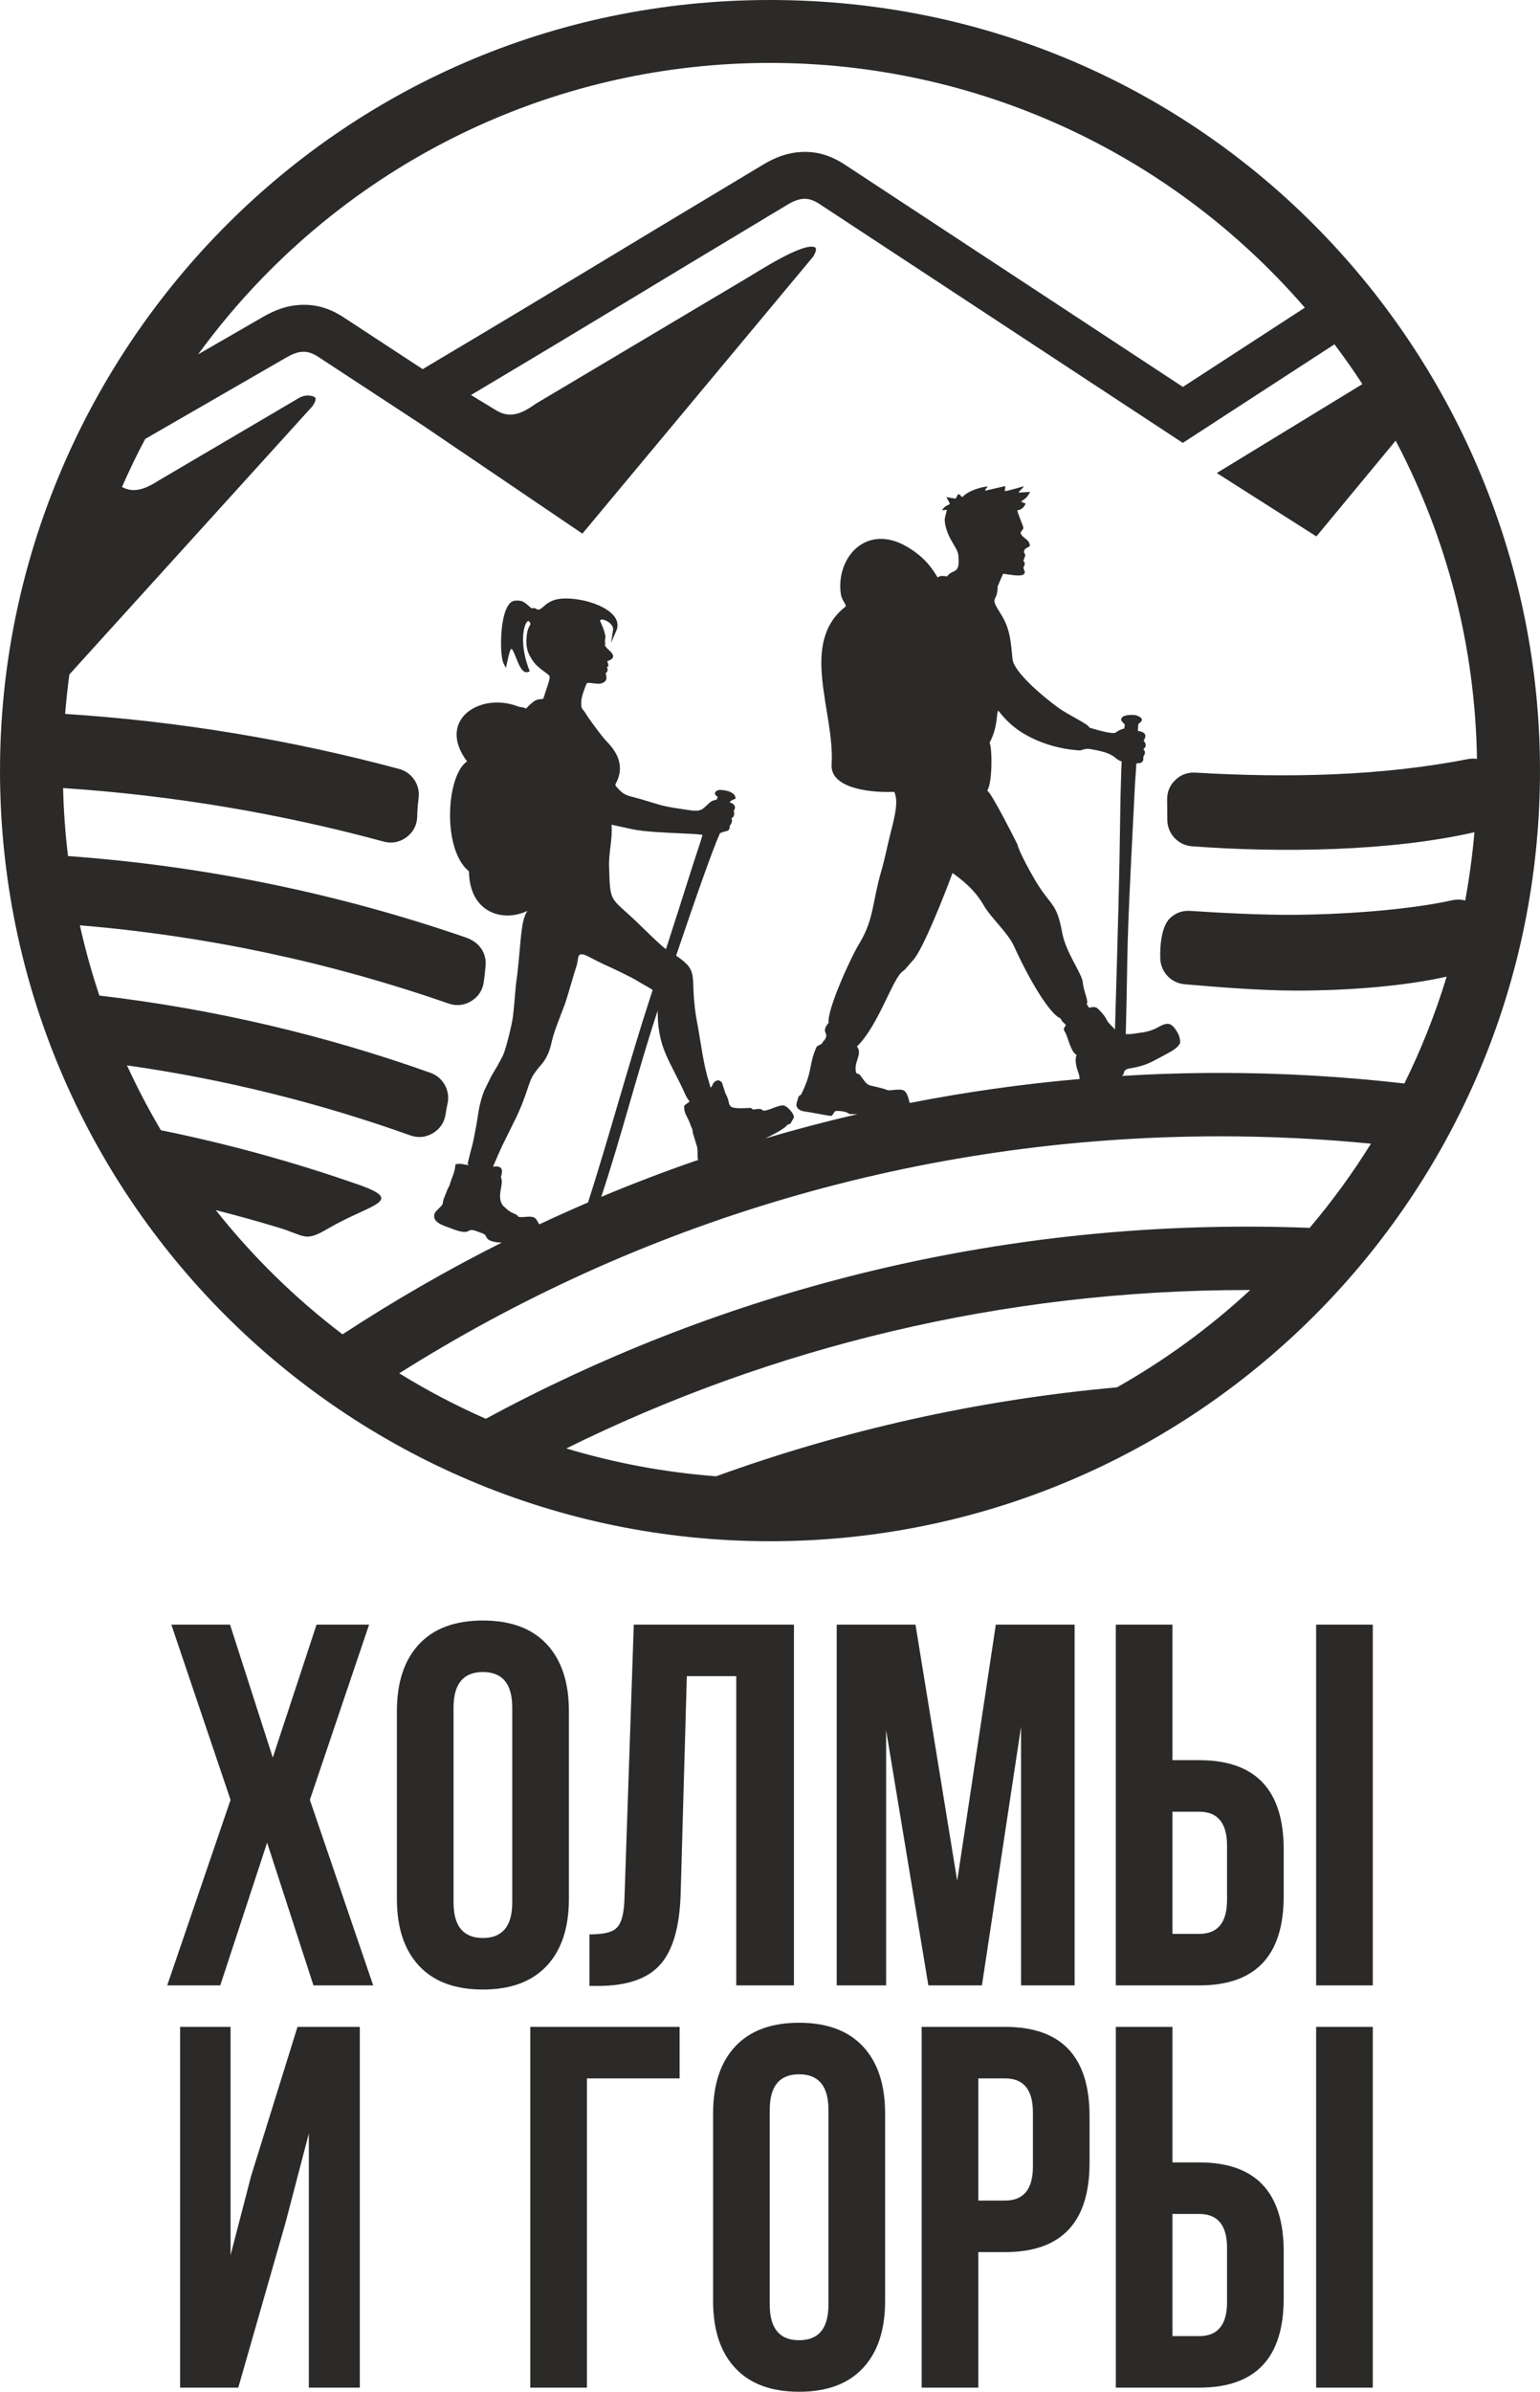 <?xml version="1.0" encoding="UTF-8"?> <svg xmlns="http://www.w3.org/2000/svg" xmlns:xlink="http://www.w3.org/1999/xlink" xmlns:xodm="http://www.corel.com/coreldraw/odm/2003" xml:space="preserve" width="56.084mm" height="87.034mm" version="1.1" style="shape-rendering:geometricPrecision; text-rendering:geometricPrecision; image-rendering:optimizeQuality; fill-rule:evenodd; clip-rule:evenodd" viewBox="0 0 9082.65 14095.02"> <defs> <style type="text/css"> .fil0 {fill:#2B2A29} </style> </defs> <g id="Слой_x0020_1">  <path class="fil0" d="M4541.32 0c2591.34,0 4541.33,2110.05 4541.33,4541.33 0,2508.08 -2033.22,4541.33 -4541.33,4541.33 -2508.12,0 -4541.32,-2033.25 -4541.32,-4541.33 0,-2436.62 1966.69,-4541.33 4541.32,-4541.33zm-2364.53 9574.18l-349.29 1032.7 373.58 1093.43 -352.32 0 -273.37 -841.34 -276.38 841.34 -312.85 0 373.6 -1093.43 -349.29 -1032.7 346.26 0 252.09 783.64 258.16 -783.64 309.81 0zm498.12 1637.12c0,139.71 57.7,209.56 173.12,209.56 115.4,0 173.11,-69.85 173.11,-209.56l0 -1148.1c0,-139.73 -57.7,-209.58 -173.11,-209.58 -115.42,0 -173.12,69.85 -173.12,209.58l0 1148.1zm-334.1 -1126.84c0,-170.11 43.52,-301.71 130.6,-394.86 87.06,-93.14 212.61,-139.71 376.63,-139.71 164.02,0 289.55,46.58 376.63,139.71 87.06,93.15 130.6,224.75 130.6,394.86l0 1105.59c0,170.08 -43.53,301.68 -130.6,394.83 -87.08,93.14 -212.61,139.73 -376.63,139.73 -164.02,0 -289.56,-46.59 -376.63,-139.73 -87.08,-93.15 -130.6,-224.75 -130.6,-394.83l0 -1105.59zm1135.94 1315.15c80.99,0 133.66,-12.15 157.93,-36.45 30.37,-26.33 46.58,-87.06 48.62,-182.24l54.67 -1606.74 944.58 0 0 2126.13 -340.17 0 0 -1822.38 -291.59 0 -36.45 1284.79c-6.06,194.35 -46.54,333.06 -121.48,416.08 -74.92,83.05 -196.41,124.54 -364.47,124.54l-51.65 0 0 -303.72zm2168.64 -315.88l227.81 -1509.56 464.71 0 0 2126.13 -315.9 0 0 -1524.73 -230.83 1524.73 -315.88 0 -249.08 -1503.47 0 1503.47 -291.57 0 0 -2126.13 464.73 0 246 1509.56zm935.5 616.57l0 -2126.13 334.1 0 0 798.81 157.93 0c332.08,0 498.11,175.15 498.11,525.48l0 276.37c0,350.33 -166.03,525.48 -498.11,525.48l-492.03 0zm492.03 -303.73c109.35,0 164.02,-66.8 164.02,-200.46l0 -318.93c0,-133.62 -54.67,-200.46 -164.02,-200.46l-157.93 0 0 719.85 157.93 0zm689.46 303.73l0 -2126.13 334.12 0 0 2126.13 -334.12 0zm-6357.07 2370.4l-343.2 0 0 -2126.11 297.65 0 0 1345.52 121.49 -467.72 273.35 -877.79 367.51 0 0 2126.11 -300.69 0 0 -1497.39 -136.68 522.41 -279.43 974.98zm1722.15 0l0 -2126.11 880.82 0 0 303.73 -546.72 0 0 1822.38 -334.1 0zm1412.36 -489c0,139.71 57.7,209.58 173.11,209.58 115.42,0 173.12,-69.86 173.12,-209.58l0 -1148.1c0,-139.71 -57.7,-209.58 -173.12,-209.58 -115.4,0 -173.11,69.86 -173.11,209.58l0 1148.1zm-334.12 -1126.82c0,-170.11 43.53,-301.71 130.6,-394.88 87.08,-93.14 212.61,-139.71 376.63,-139.71 164.02,0 289.56,46.58 376.63,139.71 87.08,93.17 130.6,224.77 130.6,394.88l0 1105.58c0,170.08 -43.52,301.68 -130.6,394.85 -87.06,93.14 -212.61,139.71 -376.63,139.71 -164.02,0 -289.55,-46.58 -376.63,-139.71 -87.06,-93.17 -130.6,-224.77 -130.6,-394.85l0 -1105.58zm1722.16 -510.28c332.08,0 498.09,175.15 498.09,525.46l0 276.38c0,350.31 -166.01,525.46 -498.09,525.46l-157.93 0 0 798.81 -334.12 0 0 -2126.11 492.05 0zm-157.93 303.73l0 719.83 157.93 0c109.35,0 164.02,-66.82 164.02,-200.44l0 -318.93c0,-133.62 -54.67,-200.46 -164.02,-200.46l-157.93 0zm810.96 1822.38l0 -2126.11 334.1 0 0 798.81 157.93 0c332.08,0 498.11,175.15 498.11,525.46l0 276.38c0,350.31 -166.03,525.46 -498.11,525.46l-492.03 0zm492.03 -303.73c109.35,0 164.02,-66.8 164.02,-200.46l0 -318.91c0,-133.64 -54.67,-200.46 -164.02,-200.46l-157.93 0 0 719.83 157.93 0zm689.46 303.73l0 -2126.11 334.12 0 0 2126.11 -334.12 0zm-2232.17 -10667.19c0.57,-0.7 1.18,-1.43 1.83,-2.19 17.36,-10.12 29.72,-7.63 53.46,-4.34 36.44,-49.49 79.26,-5.07 66.14,-127.7 -4.1,-37.86 -52.44,-84.41 -72.5,-159.58 -14.92,-55.79 -3.85,-58.85 5.59,-105.72l-28.34 3.24c8.53,-19.09 27.19,-28.34 45.33,-36.05 -4.44,-18.98 -13.07,-25.59 -19.97,-41.72l54.27 9.2 15.43 -26.83c26.14,9.7 2.49,6.22 25.22,17.12 32.16,-36.84 110.81,-59.5 148.25,-62.04 -8.23,15.26 -10.77,7.84 -14.67,24.99l116.64 -27c5.07,7.4 -1.41,16.83 0.03,29.88 19.97,-2.67 106.32,-27.43 109.96,-28.92 -0.39,10.14 -21.86,22.48 -29.8,37.28l68.75 -4.29c-23.05,39.22 -21.77,32.99 -54.33,57.52l27.74 11.43c-9.52,21.34 -23.94,35.87 -49.91,40.21 5.65,19.77 17.62,50.04 25.94,71.65 19.29,50.12 8.55,26.71 -6.38,61.36 13.52,35.22 54.84,35.05 54.74,77.51 -11.42,8.63 -29.96,12.71 -33.36,27.63 -5.31,23.45 15.6,9.96 1.91,41.13 -15.98,36.29 9.3,11.58 -0.86,46.37 -4.26,14.64 -8.68,-4.7 -2.56,22.03 3.81,16.62 11.09,10.22 0.52,28.28 -22.8,16.68 -88.6,0.6 -123.28,-2.48l-31.89 73.86c0.13,101.82 -53.8,49.73 18.72,163.2 59.31,92.78 59.1,177.43 68.84,265.79 8.03,72.94 163.03,208.15 268.58,285.45 60.08,43.99 180.05,97.53 185.16,118.43 16.47,4.32 135.34,43.03 155.84,28.26 19.17,-13.8 28.65,-17.93 49.49,-23.61 0.79,-5.62 1.55,-10.51 2.3,-14.43l0.5 -3.11c0.23,-1.44 0.45,-2.83 0.63,-4.24 -9.52,-14.54 -30.01,-23.82 -18.02,-40.96 3.09,-4.44 8.73,-8.5 15.26,-11.14 8.53,-3.48 38.67,-8.49 63.58,-4.6 19.13,2.95 55.97,21.31 32.05,40.44 -1.04,4.31 -4.24,6.4 -8.58,7.42 -2.36,2.35 -4.08,4.47 -5.13,6.53 -0.26,0.49 -1.12,15.51 -2.23,38.41 34.22,5.18 59.11,19.24 33.7,57.49 24.15,28.28 6.74,42.19 -1.15,51.11 13.85,14.49 10.92,25.07 -0.73,44.7 4.68,44.45 -28.88,35.08 -40.75,38.85 -1.41,28.62 -2.62,43.94 -3.24,51.73 -4.42,54.12 -8.24,124.47 -11.84,206.57 -47.65,920.52 -32.5,748.66 -47.09,1319.35 -0.08,2.69 -0.36,10.12 -0.62,17.23 8.78,0 18.85,-0.13 30.51,-0.05l78.59 -11.3c27.81,-5.3 55.84,-14.54 81.17,-28.91 42.24,-23.94 65.93,-28.78 90.06,-4 7.55,7.29 15.35,18.49 24.58,34.32l1.67 2.93c11.51,20.11 10.59,29.43 12.49,36.45 1.85,6.83 3.9,18.69 0.34,25.54 -13.57,25.88 -41.09,41.96 -85.25,65.62 -90.34,48.41 -113.62,64.13 -203.26,80.44 -13.81,2.53 -39.34,3.42 -42.85,31.68 -0.57,4.55 -4.99,9.13 -12.34,13.65 192.22,-11.68 385.99,-17.64 581.17,-17.64 367.51,0 730.02,21.44 1086.58,62.29 99.37,-201.3 183.05,-411.71 249.29,-629.71 -232.9,52.68 -564.72,83.1 -896.78,82.27 -205.16,-0.52 -466.67,-21.43 -648.94,-37.51 -79.21,-7 -140.05,-70.84 -143.23,-150.27 -2.79,-69.61 5.28,-188.59 56.7,-238.23 33.07,-31.94 73.7,-46.82 119.57,-43.76 177.93,11.79 424.63,25.18 628.09,23.03 348.95,-3.71 697.71,-36.96 914.82,-85.12 28.34,-6.27 54.93,-5.96 79.11,1.31 24.54,-132.25 42.77,-266.66 54.54,-402.99 -2.79,0.79 -5.55,1.49 -8.39,2.14 -489.75,110.4 -1130.87,120.23 -1657.53,80.88 -81.57,-6.09 -144.49,-73.1 -145.45,-154.94 -0.45,-40.44 -0.87,-80.97 -1.09,-121.45 -0.19,-45.07 16.41,-83.91 49.1,-114.87 32.71,-30.98 72.41,-45.44 117.36,-42.77 548.36,32.44 1099.81,19.81 1606.09,-79.45 19.21,-3.77 37.54,-4.18 54.88,-1.33 -10.67,-657.2 -172.91,-1294.39 -479.53,-1875.56l-0.02 -0.03 -467.51 564.41 -587.49 -373.57 858.8 -524.02 -0.28 -0.42c-52.2,-79.86 -106.92,-157.92 -164.49,-234l-0.05 -0.05 -894.49 580.91 -2143.94 -1408.66c-66.5,-43.68 -117.72,-37.07 -188.56,5.39 -964.32,578.3 -1086.34,657.48 -1865.65,1121.11l143.16 87.14c76.88,48.41 143,33.73 237.53,-34.87l1244.32 -739.9c62.25,-36.2 334.75,-214.27 403.12,-183.1 15.43,7.03 0.7,38.74 -10.07,55.31 -453.65,544.12 -907.29,1088.21 -1360.92,1632.31l-949.47 -643.28 -0.02 0.03 -609.59 -399.28c-66.51,-43.58 -117.01,-35.84 -188.52,5.39l-830.78 479.06c-49.39,92.21 -95.06,187.52 -137.07,283.31 64.65,34.04 127.08,19.09 214.18,-36.89l829.26 -487.55c37.33,-21.94 73.64,-15.68 92.49,-5.75 15.03,7.89 -1.49,38.69 -13.17,54.64l-1432.99 1580.2 0 0.16c-10.41,76.28 -18.71,152.96 -24.88,229.69l-0.15 1.89 -0.03 0 -0.05 0.74c676.85,43.73 1335.56,154.03 1969.67,324.4 76.72,20.63 125.54,93.9 115,172.65 -3.3,24.88 -5.67,50.43 -6.96,76.31 -0.49,10.02 -0.84,20.08 -1.02,30.19 -0.92,50.07 -22.77,92.78 -62.79,122.84 -40.07,30.06 -87.18,39.08 -135.5,25.98 -608.44,-165.03 -1240.66,-272.22 -1890.44,-315.3 3.29,135.29 13.15,268.9 29.05,400.68 817.31,59.14 1605.22,224.1 2350.23,481.25 8.89,3.08 16.28,6.35 24.52,10.88 1.77,0.99 3.51,1.93 5.3,2.85 57.54,30.53 89.17,89.57 82.76,154.4 -1.65,16.58 -3.4,32.91 -5.21,48.5 -2.67,22.96 -2.93,24.71 -3.24,27 -0.74,5.51 -1.49,11 -2.19,16.39 -6.45,48.46 -31.79,87.53 -73.41,113.19 -41.62,25.6 -87.92,30.64 -134.09,14.59 -690.13,-240.3 -1419.03,-397.86 -2174.78,-460.92 31.4,140.78 69.82,278.94 115.06,413.96 676.77,79.31 1330.51,233.9 1952.62,455.24 75.4,26.83 118.3,104.88 100.55,182.97 -4.32,18.98 -7.76,37.15 -10.02,52.99 -0.36,2.49 -0.71,4.97 -1.05,7.34 -6.98,48.28 -32.7,86.98 -74.51,112.15 -41.8,25.15 -88.02,29.75 -133.95,13.33 -534.45,-191.05 -1093.36,-330.59 -1670.83,-412.65 60.2,131.21 127.1,258.7 200.07,382.15 398.57,81.1 787.51,188.64 1164.93,320.66 284.88,99.66 67.31,114.01 -181.71,260.48 -136.04,80.04 -131.79,40.44 -288.63,-7.04 -122.5,-37.09 -246.16,-71.5 -370.93,-103.19 217.55,274.16 468.89,520.28 747.65,732.11 301.61,-197.5 615.16,-378.25 939.35,-540.91 -32.94,0.52 -75.92,-8.16 -86.12,-24.81 -15.6,-20.94 -2.77,-21.1 -42.38,-34.67 -16.68,-5.72 -43.35,-19.69 -62.37,-12.02 -27.21,20.73 -73.86,0.87 -120.47,-16.37 -30.67,-11.35 -61.38,-21.43 -78.43,-42.12 -12.21,-14.88 -11.66,-35.47 -2.53,-48.41 10.8,-15.27 42.35,-39.6 43.92,-50.93 1.23,-8.94 2.28,-15.64 4.34,-24.28l24.76 -62.77c2.46,-6.19 9.33,-15.73 10.25,-19.29 16.83,-57.12 31.09,-73.07 35.52,-124.2 22.27,-10.51 60.07,1.85 80.05,4.65 -5.44,-4.52 -8.24,-3.21 -7.24,-13.85l14.51 -59.13c6.32,-23.48 14.41,-52.15 19.19,-76.02 10.9,-54.45 20.42,-103.92 28.5,-160.38 6.49,-45.6 24.68,-113.04 43.08,-148.04 11.66,-22.2 20.63,-43.24 32.15,-65.1 12.31,-23.35 23.89,-39.9 36.24,-61.69l34.12 -63.52c17.83,-39.61 53.49,-185.71 58.35,-227.47 6.58,-56.67 11.27,-113.38 16.03,-170.45 2.38,-28.44 6.92,-56.02 10.17,-83.71 21.81,-186.19 19.05,-313.73 59.5,-370.18 -37.59,17.78 -78.12,27.16 -117.77,27.22 -36.31,0.06 -71.84,-7.64 -103.61,-23.81 -31.92,-16.21 -60.07,-40.89 -81.44,-74.67 -25.59,-40.45 -41.39,-93.96 -42.22,-161.66 -24.63,-20.28 -44.83,-47.53 -60.91,-79.45 -40.03,-79.52 -54.88,-188.77 -49.77,-290.73 5.1,-102.34 30.49,-198.05 70.93,-249.92 8.81,-11.34 18.36,-20.65 28.65,-27.68 -45.33,-60.44 -63.35,-116.15 -61.54,-164.48 1.52,-40.23 16.76,-75.21 41.56,-103.55 24.47,-27.97 58.27,-49.38 97.22,-62.79 67.29,-23.19 150.42,-22.71 227.89,8.62 24.6,2.9 36.55,7.51 42.87,10.83 4.73,-5.49 13.73,-15.42 32.76,-31.84 23.92,-20.62 35.08,-21.83 59,-24.42l9.55 -1.09c6.75,-21.04 12.75,-39 17.83,-54.29 15.11,-45.25 21.9,-65.7 19.63,-77.01 -1.52,-7.55 -9.41,-13.25 -23.79,-23.61 -13.7,-9.9 -32.45,-23.4 -56.78,-46.41l-0.47 -0.5c-8.32,-8.99 -17.22,-20.7 -25.17,-33.26 -7.47,-11.74 -14.14,-24.28 -18.82,-36.07 -6.59,-16.58 -9.94,-33.12 -11.22,-49.7 -1.26,-16.21 -0.52,-32.6 1.09,-49.25 3.38,-35.4 11.45,-49.72 17.75,-60.91 2.15,-3.81 4.03,-7.16 5.21,-10.88 -4.34,-10.4 -8.71,-15.79 -12.65,-16.83 -2.11,-0.57 -4.79,0.96 -7.85,4.28 -4.76,5.18 -9.3,13.8 -13.15,25.36 -16.32,48.99 -18.35,144.51 25.12,257.45l3.71 9.59 -9.75 3.5c-32.83,11.74 -52.62,-37.77 -70.5,-82.53 -10.82,-27.08 -20.81,-52.05 -27.18,-53.38 -5.73,-1.18 -13.93,20.24 -27.37,85.12l-5.62 27.18 -13.12 -24.45c-8,-15.01 -13.38,-48.62 -15.16,-89.53 -2.15,-49.64 0.73,-111.03 10.25,-163.34 9.93,-54.32 27.45,-99.52 54.74,-114.11 5.83,-3.13 12.07,-4.92 18.67,-5.21 17.99,-0.76 28.92,-0.89 41.78,4.55 12.11,5.13 24.6,14.98 45.62,34.01 1.26,1.17 2.7,2.57 3.94,3.81 1.98,1.98 2.57,2.59 9.34,2.19 16.81,-1.02 19,0.74 23.48,4.47 0.86,0.7 1.99,1.62 4.81,2.67 12.44,4.63 22.38,-3.98 36.05,-15.82 21.3,-18.49 49.82,-43.22 107.47,-47.58 66.85,-5.09 152.31,10.3 218.95,39.35 30.11,13.13 56.52,29.09 75.95,47.27 20.37,19.06 33.22,40.7 35.01,64.34 0.96,12.37 -1.18,25.2 -6.92,38.33l-30.84 70.79 11.69 -76.31c2.66,-17.25 -10.82,-34.69 -27.77,-46.4 -6.93,-4.81 -14.43,-8.62 -21.65,-11.03 -6.83,-2.27 -13.28,-3.29 -18.61,-2.75 -4,0.42 -7.29,1.91 -9.26,4.6 3.72,9.49 6.9,16.73 9.81,23.35 6.7,15.29 12.07,27.47 18.93,54.11 5.39,16.16 3.87,23.64 2.15,32.1 -1.05,5.26 -2.23,11.04 -0.34,22.04 2.12,12.23 -1.05,15.95 -3.35,18.66l-0.03 0.05c-1.72,1.96 2.62,-3.06 4.63,0.65 1.73,3.21 4.53,6.85 7.68,10.4 4.42,5.07 9.47,9.81 13.23,13.1 28.44,24.79 28.91,39.69 19.48,50.51 -4.94,5.65 -12.16,8.71 -19.09,11.64 -4.42,1.85 -8.66,3.64 -9.62,4.86 -0.32,0.45 0.87,3.9 2.27,7.85 1.44,4.06 2.95,8.41 3.71,13.49l0.76 5.33 -4 3.6c-1.65,1.51 -3.5,2.95 -5.52,4.26l0.42 0.74c3.09,5.31 5.43,9.3 3.98,17.7 -1.62,9.51 -5.49,11.9 -10.53,15.01l-0.74 0.45c0.53,3.06 1.13,6.04 1.7,8.84 3.95,19.81 6.7,33.47 -13.34,46.5 -16.1,10.46 -36.5,8.18 -52.97,6.35l-12.66 -1.38c-18.19,-2.06 -27.56,-3.11 -31.84,-0.68 -4.26,2.45 -7.5,11.47 -14.2,30.01l-2.33 6.53c-9.39,25.85 -19.27,53.23 -18.46,85.3 0.63,23.42 1.52,24.52 11.98,37.22l2.51 3.08c6.01,7.37 10.67,14.95 15.47,22.83 3.24,5.3 6.61,10.77 10.36,16.11 15.82,22.59 41.13,57.83 65.38,89.33 16.6,21.54 32.68,41.26 44.78,53.75 29.13,30.01 54.75,64 68.07,102.37 13.54,39 14.28,82.11 -6.83,129.51 -1.67,3.72 -3.32,6.74 -4.94,9.65 -4.13,7.51 -7.89,14.35 -2.41,21.1 39.68,48.71 59,53.75 107.11,66.2 12.31,3.19 26.45,6.87 42.75,11.64 25.05,7.37 45.3,13.54 62.3,18.74 69.52,21.18 83.99,25.6 211.15,43.92l6.92 1c29.64,4.41 61.64,9.12 85.25,-10.07 11.63,-9.47 19.73,-17.15 26.25,-23.35 16.78,-15.87 24.37,-23.06 52.02,-27.82l1.38 -2.85c2.2,-4.52 4.13,-8.55 4.79,-15 -6.28,-3.17 -10.4,-6.66 -12.76,-10.2 -2.72,-4.19 -3.37,-8.45 -2.36,-12.6 0.89,-3.74 3.11,-6.93 6.24,-9.51 4.32,-3.48 10.95,-6.04 18.07,-7.03 9.31,-1.3 40.18,1.05 63.4,10.66 16.16,6.67 29.39,16.99 32.28,32.32l1.49 8.02 -7.53 3.11c-12.13,5.04 -19.94,8.71 -23.87,12.84 -1.65,1.72 -2.59,3.9 -2.98,6.87 4.5,0.97 8.91,2.41 12.97,4.49 7.68,3.98 13.9,10.15 16.94,19.53 2.41,7.5 -1.57,17.04 -7,24.89 4.47,12.79 5,37.8 -13.75,43.45 7.32,9.3 3.09,33.47 -9.99,44.21 2.49,15.81 -5.13,31.89 -22.2,32.41 -5.85,3.37 -11.66,2.2 -18.15,5.17 -5.25,2.36 -10.69,4.49 -16.63,6.19 -21.52,46.87 -58.27,144.65 -104.15,273.63 -44.86,126.08 -98.35,281.69 -154.82,448.61 21.02,13.8 42.77,29.8 64.1,51.61 41.57,42.61 35.09,96.51 38.67,160.36 3.77,68.15 9.07,119.57 21.88,186.21 21.85,113.49 34.66,239.55 69.86,348.16 1.93,7.04 5.91,26.58 10.02,31 12.41,-12.34 10.69,-32.23 36.23,-41.88 14.12,-1.6 14.35,-0.73 23.66,7.01l4.21 3.42c0.34,0.26 0.97,0.76 1.49,1.15l21.12 65.39c40.16,68.25 -12.28,91.84 126.58,85.65 28.41,-0.39 15.79,-5.88 35.73,8.66 15.05,-0.91 38.38,-7.4 50.46,-0.42 8.52,4.91 7.51,12.11 41.62,1.31 21.75,-6.88 64.55,-27.61 87.23,-24.89 19.06,2.28 46.93,32.78 56.31,50.56 10.9,20.54 3.16,24.96 -4.39,37.54 -11.84,19.79 -4.16,18.92 -28.34,25.28 -9.81,17.13 -61.67,47.87 -129.58,80.55 178.47,-52.68 359.12,-100.23 541.77,-142.5 -19.81,-0.36 -36.34,-0.87 -47.74,-1 -11.43,-14.64 -64.02,-21.64 -83.89,-16.29 -10.82,14.11 -14.17,24.6 -21.51,27.01 -7.94,2.62 -108,-19.05 -163.65,-26.9 -24.88,-3.53 -38.93,-20.42 -41.64,-30.14 -2.85,-10.33 3.98,-30.14 7.13,-40.49 8.36,-27.63 5.83,-14.93 20.68,-29.22 71.79,-146.71 42.06,-176.77 92.08,-282.62l29.57 -15.66c7.17,-17.77 15.21,-15.95 22.35,-33.73 16.02,-32.39 -29.05,-33.73 17.7,-90.38 -11.63,-68.39 122.4,-370.46 181.8,-468.24 85.82,-141.27 74.72,-241.03 129.11,-427.22 20.49,-70.11 36.1,-151.75 53.09,-217.87 27.53,-107.32 48.46,-191.05 23,-246.81 -173.17,6.69 -377.66,-31.19 -369.6,-160.22 19.61,-313.47 -194.73,-715.52 82.87,-932.23 1.89,-20.79 -23.26,-31.56 -29.22,-78.24 -27.32,-213.82 154.35,-415.43 394.46,-271.91 111.15,66.46 150.3,136.3 177.38,179.47zm837.11 2955.29c-0.23,-8.86 -1,-19.73 -5.47,-31.76 -16.21,-43.56 -23.79,-82.27 -12.24,-110.93 -33.99,-14.36 -51.89,-105.88 -65.35,-128.05 -19.85,-32.68 -4.86,-26.12 1.34,-48.18 -4.81,-7.21 -13.31,-12.66 -18.61,-18.41l-14.14 -21.43c-40.45,-11.85 -147.18,-150.64 -273.87,-426.7 -35.47,-77.28 -136.8,-167.18 -175.75,-235.81 -55.42,-97.57 -134.16,-155.52 -185.45,-192.82 -39.09,107.49 -175.34,455.4 -233.21,514.51 -20.76,21.23 -42.61,53.04 -60.18,64.7 -59.22,39.3 -141.12,316.84 -270.41,443.38 36.86,44.47 -24.23,94.87 -3.79,156.94 8.34,4.6 15.48,4.02 20.44,9.59 21.96,24.71 34.01,57.25 65.25,63.97 29.3,6.35 71.66,16.1 100.08,26.75 3.95,1.49 10.14,1.49 30.64,-0.91 16.08,-1.89 42.53,-4.52 57.95,0.5 26.59,8.63 32.96,49.44 40.83,75.97 328.19,-64.39 662.5,-111.83 1001.93,-141.32zm62.87 -1944.29c-24.02,-4.36 -41.01,2.41 -59.16,8.05 -173.17,-9.8 -306.86,-75.87 -377.84,-129.09 -70.3,-52.71 -99.79,-103.26 -106.71,-105.12 -10.3,18.24 -1.2,98.93 -50.12,188.25 16.15,33.23 17.13,236.33 -13.93,282.75 26.22,11.94 179.08,318.76 179.13,318.94 4.73,31.97 75.35,162.63 106.58,214.31 92.78,153.56 123.1,122.85 156.31,303.27 21.77,118.14 116,239.83 121.35,291.95 6.35,61.67 36.05,109.28 23.32,128.96l14.01 22.2c20.07,-5.72 40.67,-7.09 52.75,5.75 5.83,6.19 22.48,21.68 36.49,40.86l0 0.02 0.26 0.34 0.26 0.36 0.24 0.36 0.16 0.21 0.1 0.15 0.26 0.34 0.26 0.36 0.26 0.36 0.02 0.06 0.21 0.31 0.52 0.71 0.18 0.26 0.08 0.1 0.23 0.36 0.26 0.37 0.26 0.36 0.05 0.1 0.18 0.29 0.7 1 0.05 0.06 0.23 0.39 0.26 0.36 0.23 0.37 0.08 0.11 0.65 0.99 0.21 0.32 0.02 0.06 0.23 0.36 0.24 0.39 0.26 0.36 0.1 0.18 0.13 0.18 0.23 0.39 0.21 0.39 0.26 0.36 0.19 0.39 0.24 0.36 0.23 0.39 0.13 0.19 0.1 0.18 0.21 0.37 0.23 0.37 0.23 0.39 0.03 0.05 0.18 0.34 0.23 0.36 0.21 0.39 0.16 0.26 0.05 0.13 0.23 0.39 0.21 0.37 0.19 0.39 0.06 0.08 0.15 0.31 0.21 0.36 0.21 0.39 0.18 0.31 0.02 0.08 0.21 0.39 0.21 0.37 0.19 0.39 0.08 0.13 0.13 0.26 0.39 0.78 0.18 0.36 0.02 0.02 0.19 0.42 0.18 0.39 0.19 0.37 0.08 0.16 0.1 0.23 0.19 0.39 0.18 0.39 0.18 0.39 0.49 1.02 0.52 1 0.53 1.02 0.58 1 0.6 1.04 0.65 1.02 0.63 1.04 0.7 1.05 0.7 1.02 0.74 1.05 0.74 1.04 0.78 1.05 0.79 1.05 0.81 1.05 0.83 1.05 0.87 1.05 0.87 1.05 0.87 1.05 0.91 1.05 0.92 1.09 0.92 1.05 0.96 1.05 0.94 1.07 0.99 1.05 0.97 1.09 0.97 1.05 0.03 0 0.97 1.05 1 1.09 1.02 1.05 1 1.05 1.04 1.07 1.02 1.05 1.04 1.07 1.02 1.05 1.02 1.05 1.04 1.05 1.02 1.05 1.04 1.05 1.02 1.05 1.04 1.02 1.02 1.05 1 1.04 1.04 1.05 0.97 1.02 0.02 0 0.99 1.04 1 1.02 0.94 1.04 0.03 0 0.96 0.99 0.94 1 0.96 1.04 0.92 1 0.91 1 0.02 0 0.87 0.97 0.91 1 0.84 0.97 0.4 0.47c19.61,-677.4 25.22,-848.45 31.63,-1315.66 1.21,-88.81 4.16,-153.48 5.09,-202.27 0.31,-16.26 1.34,-33.96 2.83,-61.85 -20.91,-6.27 -30.54,-15.79 -41.41,-24.6 -35.03,-28.42 -91.11,-38.62 -144.07,-48.26zm-2502.48 1178.89c52.5,-162.08 100.78,-312.56 139.05,-434.62 36.6,-116.77 63.31,-188.78 76.63,-239.15l-3.94 -0.26c-6.62,-0.53 -11.92,-1.25 -17.22,-1.98 -6.11,-0.83 -12.23,-1.64 -18.8,-2.02 -26.43,-1.54 -54.46,-2.8 -84.39,-4.11 -100.39,-4.47 -221.81,-9.86 -291.57,-24.79l-120.78 -26.38c6.51,91.7 -17,159.03 -14.48,245.24 6.53,224.19 5.18,176.2 167.62,332.17 45.91,44.07 97.53,96.29 149.48,141.51 5.83,5.07 11.97,9.81 18.4,14.4zm192.86 1241c-1.64,-0.36 -3.17,-0.79 -4.57,-1.31 -4.24,-13.86 1.77,-61.52 -6.79,-81.49l-22.17 -72.59c-3.72,-15.97 -0.36,-22.43 -9.98,-37.15 -22.79,-69.8 -42.5,-72.21 -42.5,-124.09 5.91,-8.83 23.61,-17.22 32.58,-26.88 -18.01,-21.38 -27.16,-44.21 -39.21,-71.19 -11.21,-25.02 -23.39,-47.81 -35.74,-72.54 -58.32,-116.64 -101.64,-187.52 -111.65,-331.51 -0.96,-13.72 -1.05,-35.63 -1.78,-59.55 -110.55,331.36 -219.36,758.94 -332.9,1097.2 188.56,-78.95 380.17,-152.02 574.69,-218.91zm-652.56 251.93c118.55,-367.06 244.74,-834.42 364.63,-1200.98l16.75 -51.43c-23.14,-15.9 -62.43,-35.73 -85.14,-50.14 -46.66,-29.59 -158.27,-80.8 -208.64,-103.71 -20.29,-9.25 -55.09,-27.42 -86.27,-43.32 -73.78,-37.69 -53.49,12.41 -69.62,57.09 -9.68,26.8 -56.71,193.33 -67.6,222.03 -9.51,25.1 -19.01,49.77 -29.01,76.21 -20.92,55.52 -37.83,96.29 -52.18,159.76 -6.56,28.84 -15.71,54.33 -27.89,77.25 -21.26,40 -37.78,49.18 -69.54,93.83 -8.49,11.89 -13.34,19.29 -20.24,34.32 -9.1,19.82 -20.41,55.06 -28.02,77.23 -18.93,55.29 -37.33,101.27 -60.65,150.47l-71.13 143.88c-21.94,42.37 -46.63,102.84 -65.69,146.63 74.84,-11.3 49.25,45.07 46.48,63.13 21.26,37.38 -31.01,114.61 13.77,168.15 3.37,1.49 16.91,17.26 36.02,30.66 21.98,15.39 41.56,16.08 50.2,29.31l5.39 5c26.11,4.84 68.2,-8.94 91.99,3.97 11.69,6.35 15.26,17.8 23.5,30.9 2.32,3.68 4.11,6.48 5.51,8.84 94.93,-44.58 190.78,-87.58 287.38,-129.07zm1073.3 -6715.53c1211.86,0 2356.14,523.18 3150.47,1437.73 1.33,1.55 2.67,3.04 4,4.58l-719.26 467.09 -1992.93 -1309.4c-85.38,-56.12 -167.18,-79.6 -257.27,-75.1 -80.97,4.05 -151.21,29.88 -224.75,73.99 -567.94,340.58 -748.38,449.57 -903.58,543.32 -330.67,199.73 -585.07,353.4 -1105.17,662.39l-465.34 -304.82c-85.41,-55.94 -167.65,-78.55 -259.2,-73.54 -78.04,4.29 -145.93,29.47 -218.52,71.35l-381.19 219.8c58.84,-80.78 120.52,-159.34 184.88,-235.6l2.7 -3.19c787.31,-930.43 1943.06,-1478.61 3185.16,-1478.61zm3544.36 6369.01c-108.38,174.37 -229.29,340.17 -361.45,496.1 -122.11,-4.73 -244.82,-7.22 -368.09,-7.22 -1625.45,0 -3154.91,410.22 -4491,1132.36 -176.91,-77.75 -347.44,-167.39 -510.48,-267.98 1401.68,-884.4 3061.69,-1396.55 4841.59,-1396.55 300.12,0 596.8,14.79 889.44,43.29zm-712.07 862.47c-237.89,220.27 -501.56,413.07 -785.89,573.54 -822.94,73.91 -1615.5,253.04 -2364.11,524.1 -304.92,-23.05 -600.67,-78.95 -883.77,-164.05 1211.04,-597.69 2574.4,-933.62 4016.3,-933.62l17.47 0.03z"></path> </g> </svg> 